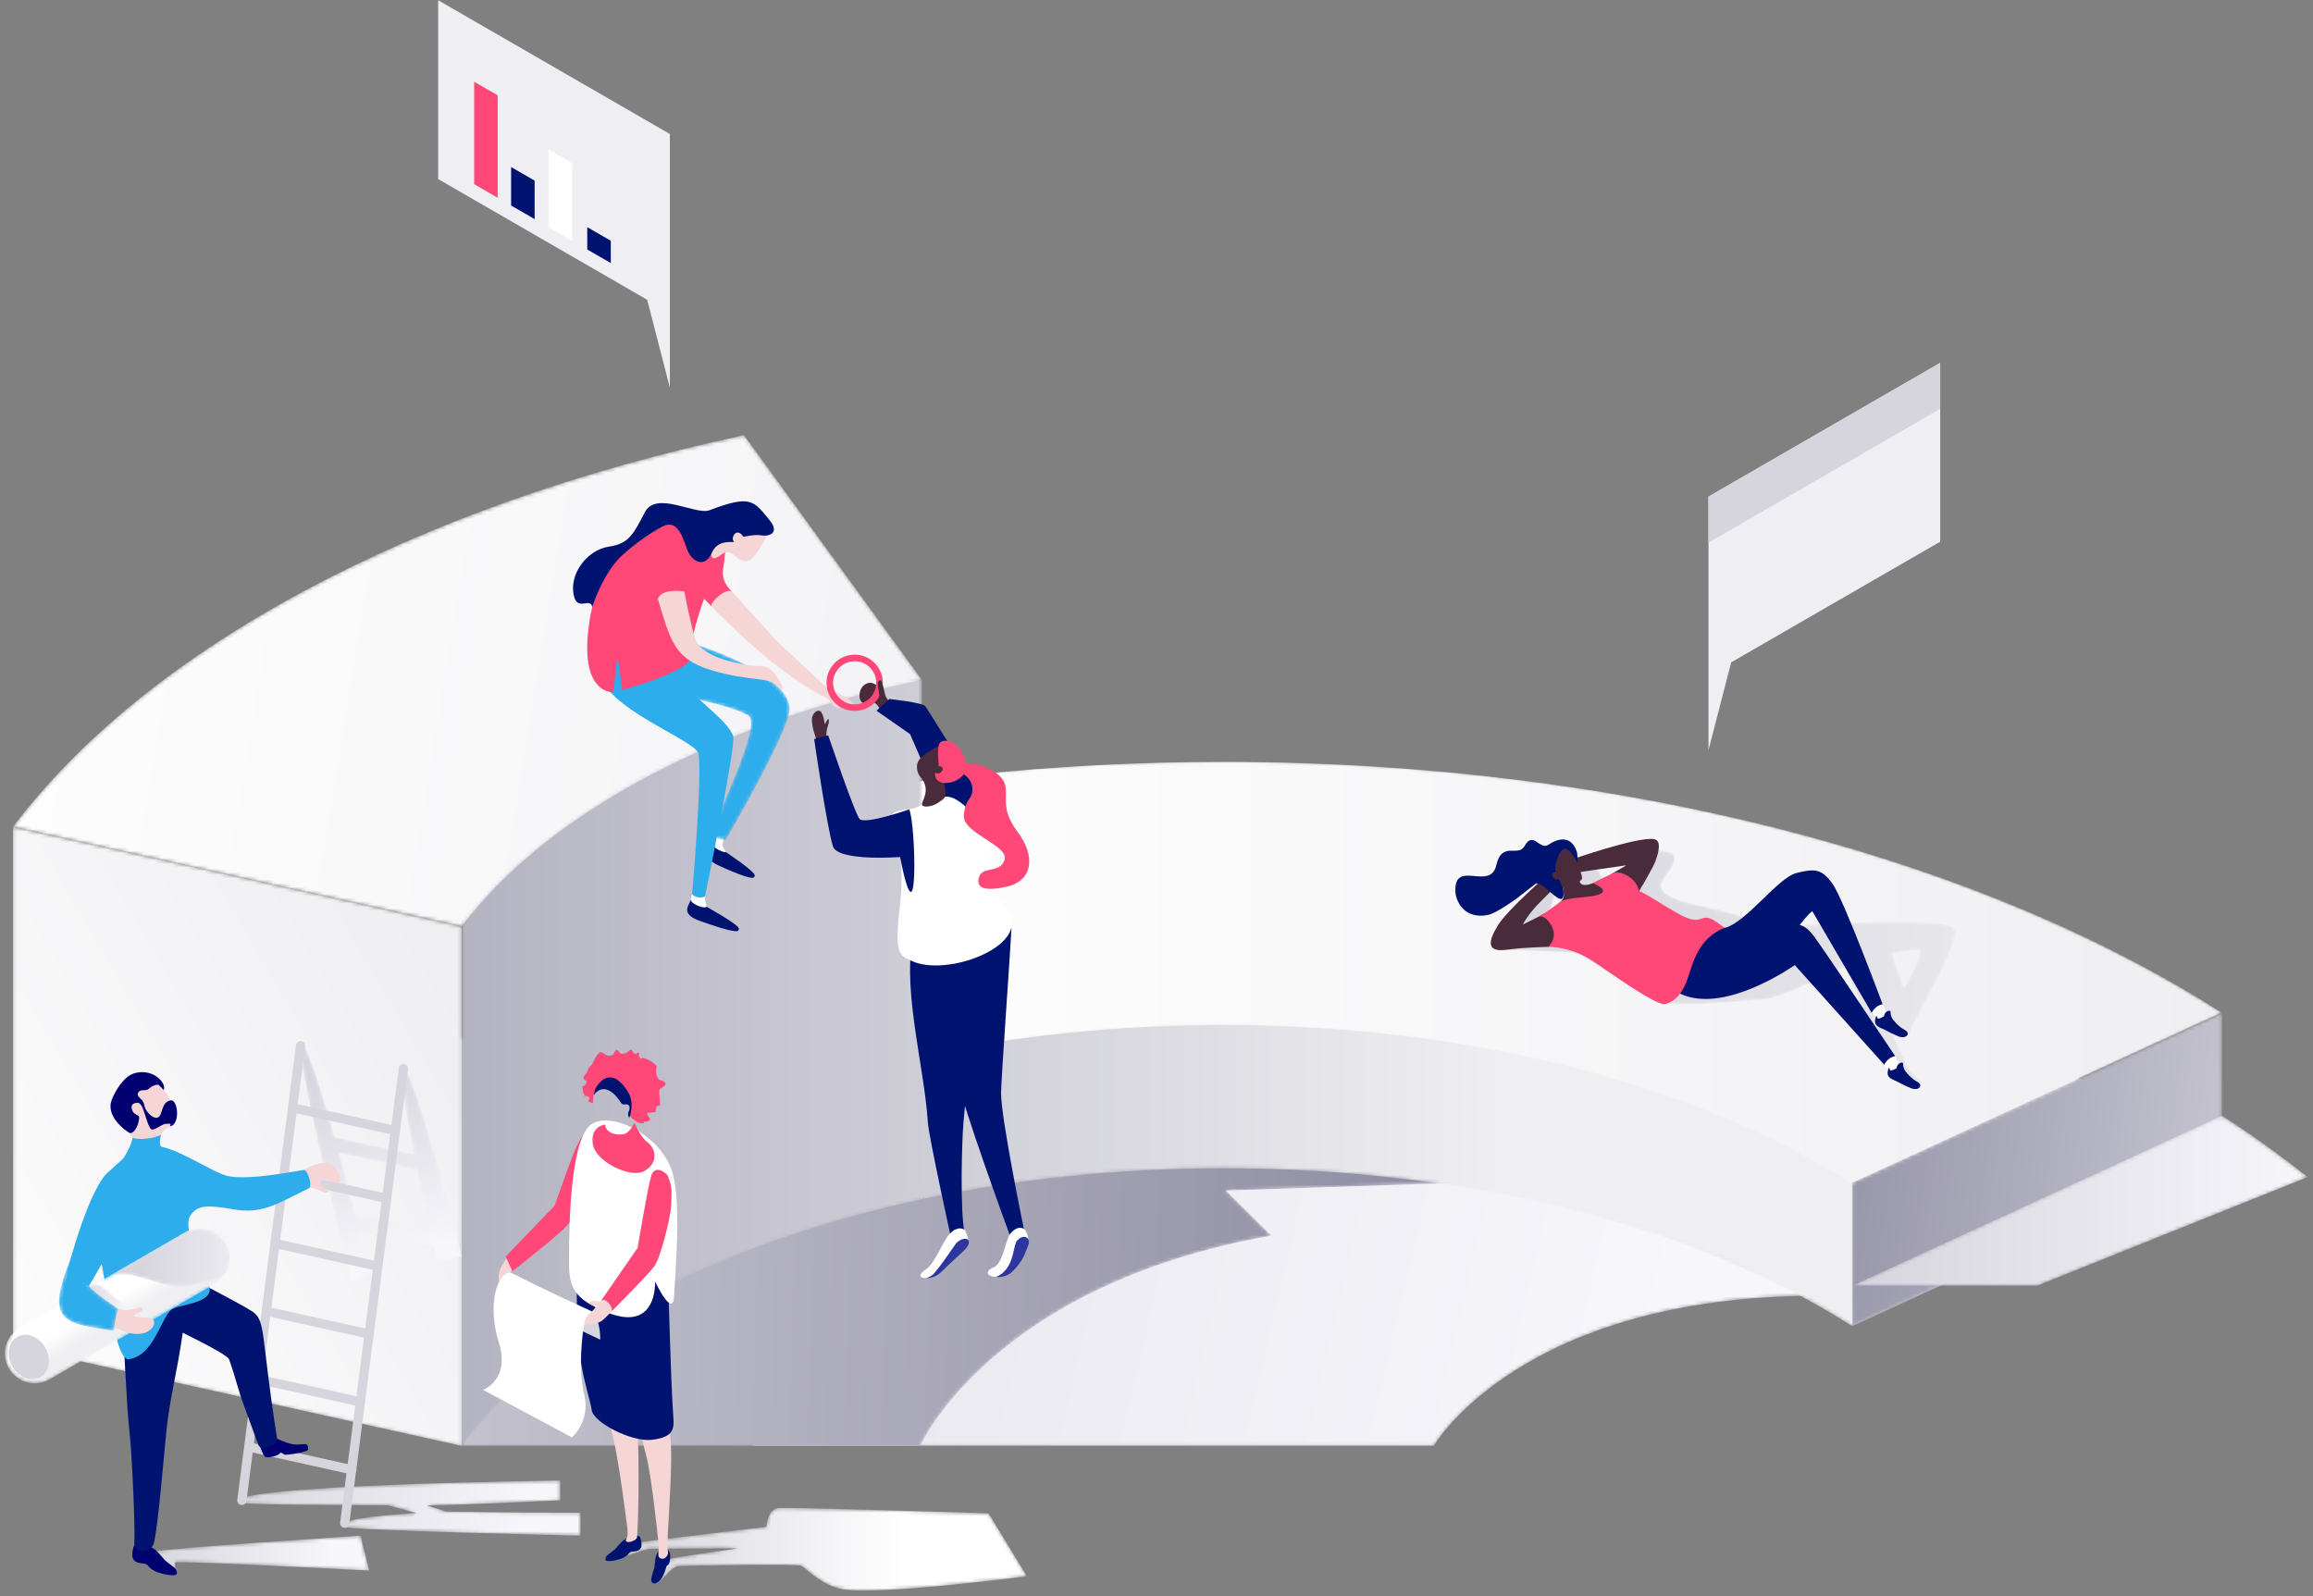 <?xml version="1.0" encoding="UTF-8"?> <svg xmlns="http://www.w3.org/2000/svg" xmlns:xlink="http://www.w3.org/1999/xlink" width="642px" height="443px" viewBox="0 0 642 443" version="1.1"><rect x="0" y="0" width="642" height="443" fill="#808080" stroke="none"/><title>Group-429</title><defs><path d="M47.48,0.281 C44.438,0.558 44.203,5.473 44.203,5.473 L44.203,5.473 L8.89,9.726 L0.15,14.971 C4.063,14.262 10.323,11.724 11.64,11.627 L11.64,11.627 C12.956,11.529 36.441,11.447 36.441,11.447 L36.441,11.447 C36.441,11.447 18.963,13.882 17.481,14.359 L17.481,14.359 C16,14.835 12.21,20.92 13.441,21.154 L13.441,21.154 C14.673,21.389 17.794,16.594 19.666,16.416 L19.666,16.416 C21.539,16.239 52.835,15.746 53.922,16.305 L53.922,16.305 C55.009,16.863 59.587,21.814 65.319,22.816 L65.319,22.816 C75.45,24.586 116.527,19.213 116.527,19.213 L116.527,19.213 L105.877,1.728 C105.877,1.728 58.422,0.251 48.974,0.251 L48.974,0.251 C48.217,0.251 47.705,0.261 47.48,0.281" id="path-1"></path><linearGradient x1="2.782%" y1="50%" x2="70.746%" y2="50%" id="linearGradient-3"><stop stop-color="#D6D4DD" offset="0%"></stop><stop stop-color="#FFFFFF" offset="100%"></stop></linearGradient><path d="M5.286,4.588 C1.813,5.44 0.291,5.85 0.291,5.85 L0.291,5.85 C-0.78,6.513 9.702,11.05 11.083,11.112 L11.083,11.112 C12.462,11.174 10.346,8.189 11.083,7.663 L11.083,7.663 C11.819,7.136 64.86,9.944 64.86,9.944 L64.86,9.944 L62.424,0.232 C62.424,0.232 8.759,3.735 5.286,4.588" id="path-4"></path><linearGradient x1="2.02%" y1="50%" x2="84.208%" y2="50%" id="linearGradient-6"><stop stop-color="#D6D4DD" offset="0%"></stop><stop stop-color="#F6F6FB" offset="100%"></stop></linearGradient><path d="M73.766,10.94 L0.399,83.955 L190.112,83.955 C190.112,83.955 214.143,42.283 296.927,42.283 L296.927,42.283 L196.666,0.611 L73.766,10.94 Z" id="path-7"></path><linearGradient x1="-110.14%" y1="40.573%" x2="87.104%" y2="53.555%" id="linearGradient-9"><stop stop-color="#D6D4DD" offset="0%"></stop><stop stop-color="#F6F6FB" offset="100%"></stop></linearGradient><path d="M179.706,10.784 C169.37,9.072 147.683,9.411 103.719,15.57 L103.719,15.57 C-2.394,30.438 0.708,95.994 0.708,95.994 L0.708,95.994 L127.96,95.994 C127.96,95.994 147.631,51.461 225.431,37.621 L225.431,37.621 L212.796,25.118 L277.07,22.978 L191.315,0.001 L179.706,10.784 Z" id="path-10"></path><linearGradient x1="-82.114%" y1="48.728%" x2="111.985%" y2="50.846%" id="linearGradient-12"><stop stop-color="#EFEFF2" offset="0%"></stop><stop stop-color="#87859C" offset="100%"></stop></linearGradient><path d="M0.339,14.302 L49.713,82.228 C75.678,76.666 103.972,73.611 133.581,73.611 L133.581,73.611 C203.458,73.611 265.999,90.634 307.917,117.449 L307.917,117.449 L410.565,70.25 C343.97,27.65 244.595,0.612 133.581,0.612 L133.581,0.612 C86.542,0.612 41.591,5.467 0.339,14.302" id="path-13"></path><linearGradient x1="-72.911%" y1="50%" x2="51.484%" y2="50%" id="linearGradient-15"><stop stop-color="#87859C" offset="0%"></stop><stop stop-color="#EFEFF2" offset="100%"></stop></linearGradient><path d="M0.339,13.859 L49.713,81.784 C75.678,76.224 103.972,73.167 133.581,73.167 L133.581,73.167 C203.458,73.167 265.999,90.191 307.917,117.005 L307.917,117.005 L410.565,69.807 C343.97,27.206 244.595,0.169 133.581,0.169 L133.581,0.169 C86.542,0.169 41.591,5.024 0.339,13.859" id="path-16"></path><linearGradient x1="-6.44502132e-05%" y1="50%" x2="100%" y2="50%" id="linearGradient-18"><stop stop-color="#FFFFFF" offset="0%"></stop><stop stop-color="#EFEFF2" offset="100%"></stop></linearGradient><path d="M0.55,13.918 L49.924,81.843 C75.89,76.282 104.184,73.226 133.793,73.226 L133.793,73.226 C203.671,73.226 266.21,90.25 308.129,117.064 L308.129,117.064 L410.777,69.866 C344.181,27.265 244.807,0.228 133.793,0.228 L133.793,0.228 C86.752,0.228 41.802,5.083 0.55,13.918" id="path-19"></path><linearGradient x1="3.93039141e-05%" y1="50%" x2="100%" y2="50%" id="linearGradient-21"><stop stop-color="#FFFFFF" offset="0%"></stop><stop stop-color="#EFEFF2" offset="100%"></stop></linearGradient><polygon id="path-22" points="0.051 47.721 0.051 87.511 102.699 40.312 102.699 0.523"></polygon><linearGradient x1="-40.255%" y1="39.157%" x2="197.797%" y2="67.756%" id="linearGradient-24"><stop stop-color="#87859C" offset="0%"></stop><stop stop-color="#EFEFF2" offset="100%"></stop></linearGradient><path d="M124.735,83.476 L124.735,114.498 C69.708,135.946 26.177,165.531 0.163,200.02 L124.735,227.656 C148.274,196.449 194.566,171.605 252.433,159.211 L252.433,15.031 L160.561,0.198 L124.735,83.476 Z" id="path-25"></path><linearGradient x1="-38.135%" y1="50%" x2="164.149%" y2="50%" id="linearGradient-27"><stop stop-color="#87859C" offset="0%"></stop><stop stop-color="#EFEFF2" offset="100%"></stop></linearGradient><path d="M0.163,108.873 L124.735,136.509 C148.274,105.303 194.566,80.459 252.433,68.064 L252.433,68.064 L203.059,0.139 C111.126,19.83 37.559,59.295 0.163,108.873" id="path-28"></path><linearGradient x1="-18.34%" y1="42.586%" x2="143.841%" y2="57.03%" id="linearGradient-30"><stop stop-color="#FFFFFF" offset="0%"></stop><stop stop-color="#EFEFF2" offset="100%"></stop></linearGradient><polygon id="path-31" points="0.163 144.422 124.735 172.057 124.735 27.878 0.163 0.242"></polygon><linearGradient x1="-19.793%" y1="106.323%" x2="91.618%" y2="16.414%" id="linearGradient-33"><stop stop-color="#FFFFFF" offset="0%"></stop><stop stop-color="#EFEFF2" offset="100%"></stop></linearGradient><path d="M0.151,6.383 C0.614,7.02 23.231,7.191 41.825,7.224 L41.825,7.224 L49.723,9.343 C37.55,10.076 28.06,11.256 29.436,13.152 L29.436,13.152 C30.224,14.236 95.266,15.628 95.266,15.628 L95.266,15.628 L95.266,9.27 C95.266,9.27 73.885,9.24 57.943,8.926 L57.943,8.926 L52.678,7.23 C60.486,7.224 89.619,5.831 89.619,5.831 L89.619,5.831 L89.619,0.331 C89.619,0.331 -3.418,1.469 0.151,6.383" id="path-34"></path><linearGradient x1="-5.062%" y1="50.315%" x2="86.191%" y2="50.031%" id="linearGradient-36"><stop stop-color="#D6D4DD" offset="0%"></stop><stop stop-color="#F6F6FB" offset="100%"></stop></linearGradient><path d="M0.808,0.057 C-1.674,0.826 12.469,57.084 14.466,66.603 L14.466,66.603 L19.526,63.33 L16.769,52.417 L37.329,56.136 C37.741,58.052 38.081,59.628 38.313,60.735 L38.313,60.735 L45.275,58.87 C45.275,58.87 31.623,5.78 28.993,6.595 L28.993,6.595 C27.751,6.98 29.583,18.143 31.976,30.397 L31.976,30.397 L9.87,25.66 C6.204,12.768 2.239,0.048 0.871,0.048 L0.871,0.048 C0.849,0.048 0.829,0.05 0.808,0.057 L0.808,0.057 Z M15.807,47.417 C14.699,43.208 12.979,36.765 11.085,29.974 L11.085,29.974 L32.831,34.717 C33.979,40.423 35.182,46.117 36.195,50.855 L36.195,50.855 L15.807,47.417 Z" id="path-37"></path><linearGradient x1="39.251%" y1="7.233%" x2="56.821%" y2="89.53%" id="linearGradient-39"><stop stop-color="#D6D4DD" offset="0%"></stop><stop stop-color="#F6F6FB" offset="100%"></stop></linearGradient><path d="M50.483,1.565 L4.626,28.042 C0.663,30.33 -0.695,35.397 1.593,39.36 L1.593,39.36 C3.882,43.323 8.949,44.681 12.912,42.393 L12.912,42.393 L58.769,15.917 C62.732,13.628 64.09,8.561 61.802,4.598 L61.802,4.598 C60.268,1.94 57.482,0.454 54.618,0.454 L54.618,0.454 C53.213,0.454 51.789,0.812 50.483,1.565" id="path-40"></path><linearGradient x1="46.621%" y1="46.039%" x2="54.119%" y2="54.828%" id="linearGradient-42"><stop stop-color="#FFFFFF" offset="0%"></stop><stop stop-color="#EFEFF2" offset="100%"></stop></linearGradient><path d="M0.16,3.432 L12.69,11.043 C12.69,11.043 17.544,8.24 15.574,8.1 L15.574,8.1 C13.605,7.96 8.333,0.813 5.117,0.509 L5.117,0.509 C5.086,0.506 5.053,0.505 5.021,0.505 L5.021,0.505 C3.534,0.506 0.16,3.432 0.16,3.432" id="path-43"></path><linearGradient x1="-7.79%" y1="47.903%" x2="89.458%" y2="51.161%" id="linearGradient-45"><stop stop-color="#D6D4DD" offset="0%"></stop><stop stop-color="#F6F6FB" offset="100%"></stop></linearGradient><path d="M7.992,19.148 C13.497,20.163 15.382,20.364 15.382,20.364 L15.382,20.364 C15.58,17.034 16.55,14.248 16.55,14.248 L16.55,14.248 C16.55,14.248 10.476,10.216 8.72,8.268 L8.72,8.268 C7.159,6.536 3.355,0.307 3.355,0.307 L3.355,0.307 C-1.866,13.245 -1.019,17.489 7.992,19.148" id="path-46"></path><linearGradient x1="-59.78%" y1="-572.131%" x2="-123.446%" y2="-942.457%" id="linearGradient-48"><stop stop-color="#2DADEB" offset="0%"></stop><stop stop-color="#BA1AFF" offset="100%"></stop></linearGradient><path d="M21.464,1.565 L0.04,13.935 C6.707,11.513 12.325,16.136 18.995,16.545 L18.995,16.545 C25.64,16.953 32.506,13.267 32.559,13.24 L32.559,13.24 C34.192,10.712 34.391,7.383 32.783,4.598 L32.783,4.598 C31.249,1.941 28.463,0.454 25.599,0.454 L25.599,0.454 C24.194,0.454 22.77,0.812 21.464,1.565" id="path-49"></path><linearGradient x1="26.378%" y1="50.002%" x2="139.772%" y2="50.002%" id="linearGradient-51"><stop stop-color="#D6D4DD" offset="0%"></stop><stop stop-color="#F6F6FB" offset="100%"></stop></linearGradient><path d="M40.774,5.065 L13.553,20.233 L17.078,9.601 L23.42,11.296 L29.242,9.092 L27.911,6.05 L17.601,6.05 L6.134,16.722 L0.049,28.473 C14.361,28.573 22.177,29.291 22.177,29.291 L22.177,29.291 L45.917,43.488 L55.929,43.488 C55.929,43.488 71.045,42.443 75.181,41.949 L75.181,41.949 C79.316,41.453 96.284,33.022 96.284,33.022 L96.284,33.022 L108.886,63.358 C108.886,63.358 115.288,67.656 116.833,66.779 L116.833,66.779 C118.377,65.902 117.253,64.215 115.204,62.529 L115.204,62.529 C113.157,60.842 108.593,48.966 108.593,48.966 L108.593,48.966 L113.605,52.167 C113.605,52.167 115.149,51.411 114.736,50.595 L114.736,50.595 C114.323,49.777 127.925,27.534 126.871,22.905 L126.871,22.905 C125.817,18.276 78.061,22.022 78.061,22.022 L78.061,22.022 C78.061,22.022 63.244,17.519 55.755,16.009 L55.755,16.009 C48.265,14.498 43.699,12.113 45.807,9.092 L45.807,9.092 C47.913,6.071 49.903,3.615 48.966,2.093 L48.966,2.093 C48.03,0.572 41.711,0.572 41.711,0.572 L41.711,0.572 L40.774,5.065 Z M109.359,29.478 C109.359,29.478 117.287,27.764 117.287,28.744 L117.287,28.744 C117.287,31.361 112.748,38.957 112.748,38.957 L112.748,38.957 L109.359,29.478 Z" id="path-52"></path><linearGradient x1="-11.783%" y1="49.915%" x2="155.716%" y2="50.107%" id="linearGradient-54"><stop stop-color="#D6D4DD" offset="0%"></stop><stop stop-color="#EFEFF2" offset="100%"></stop></linearGradient><path d="M6.07,1.977 C5.781,2.967 4.707,3.695 3.728,4.169 L3.728,4.169 C3.049,4.3 2.455,4.523 1.957,4.84 L1.957,4.84 C1.945,4.844 1.937,4.846 1.937,4.846 L1.937,4.846 L1.944,4.848 C0.619,5.702 -0.015,7.23 0.29,9.506 L0.29,9.506 C0.952,14.435 10.699,19.142 14.441,17.153 L14.441,17.153 C18.182,15.166 17.774,11.854 16.551,10.177 L16.551,10.177 C16.337,9.884 15.957,9.507 15.466,9.088 L15.466,9.088 L15.465,9.086 C15.379,9.015 15.291,8.941 15.2,8.866 L15.2,8.866 C14.424,8.17 12.132,5.754 10.925,0.604 L10.925,0.604 C10.925,0.604 10.34,0.527 9.576,0.527 L9.576,0.527 C8.267,0.527 6.427,0.753 6.07,1.977" id="path-55"></path><path d="M0.475,5.532 C-0.428,13.161 2.073,15.004 4.416,15.874 L4.416,15.874 C6.761,16.744 12.085,13.651 11.018,5.532 L11.018,5.532 C10.52,1.748 8.353,0.153 6.108,0.152 L6.108,0.152 C3.538,0.152 0.865,2.244 0.475,5.532" id="path-57"></path><path d="M0.009,16.759 C0.009,16.759 19.778,18.633 28.077,23.208 L28.077,23.208 C32.341,25.559 18.011,53.553 17.976,56.315 L17.976,56.315 C18.72,57.49 21.863,57.78 21.863,57.78 L21.863,57.78 C21.863,57.78 39.616,27.413 39.613,21.432 L39.613,21.432 C39.607,12.429 17.663,3.838 2.28,0.267 L2.28,0.267 L0.009,16.759 Z" id="path-59"></path><path d="M0.051,47.209 L51.375,47.209 L126.536,17.046 C118.581,10.774 110.634,5.007 102.699,0.01 L102.699,0.01 L0.051,47.209 Z" id="path-61"></path><linearGradient x1="0%" y1="50%" x2="100%" y2="50%" id="linearGradient-63"><stop stop-color="#D6D4DD" offset="0%"></stop><stop stop-color="#F6F6FB" offset="100%"></stop></linearGradient></defs><g id="Page-1" stroke="none" stroke-width="1" fill="none" fill-rule="evenodd"><g id="22---Mass-FinTech---Fintech-Forum" transform="translate(-108, -218)"><g id="Group-429" transform="translate(108, 218)"><g id="Fill-1-Clipped" transform="translate(168.516, 418.294)"><mask id="mask-2" fill="white"><use xlink:href="#path-1"></use></mask><g id="path-1"></g><path d="M47.48,0.281 C44.438,0.558 44.203,5.473 44.203,5.473 L44.203,5.473 L8.89,9.726 L0.15,14.971 C4.063,14.262 10.323,11.724 11.64,11.627 L11.64,11.627 C12.956,11.529 36.441,11.447 36.441,11.447 L36.441,11.447 C36.441,11.447 18.963,13.882 17.481,14.359 L17.481,14.359 C16,14.835 12.21,20.92 13.441,21.154 L13.441,21.154 C14.673,21.389 17.794,16.594 19.666,16.416 L19.666,16.416 C21.539,16.239 52.835,15.746 53.922,16.305 L53.922,16.305 C55.009,16.863 59.587,21.814 65.319,22.816 L65.319,22.816 C75.45,24.586 116.527,19.213 116.527,19.213 L116.527,19.213 L105.877,1.728 C105.877,1.728 58.422,0.251 48.974,0.251 L48.974,0.251 C48.217,0.251 47.705,0.261 47.48,0.281" id="Fill-1" fill="url(#linearGradient-3)" fill-rule="nonzero" mask="url(#mask-2)"></path></g><g id="Fill-13-Clipped" transform="translate(37.646, 425.992)"><mask id="mask-5" fill="white"><use xlink:href="#path-4"></use></mask><g id="path-4"></g><path d="M5.286,4.588 C1.813,5.44 0.291,5.85 0.291,5.85 L0.291,5.85 C-0.78,6.513 9.702,11.05 11.083,11.112 L11.083,11.112 C12.462,11.174 10.346,8.189 11.083,7.663 L11.083,7.663 C11.819,7.136 64.86,9.944 64.86,9.944 L64.86,9.944 L62.424,0.232 C62.424,0.232 8.759,3.735 5.286,4.588" id="Fill-13" fill="url(#linearGradient-6)" fill-rule="nonzero" mask="url(#mask-5)"></path></g><g id="Fill-19-Clipped" transform="translate(207.863, 317.362)"><mask id="mask-8" fill="white"><use xlink:href="#path-7"></use></mask><g id="path-7"></g><path d="M73.766,10.94 L0.399,83.955 L190.112,83.955 C190.112,83.955 214.143,42.283 296.927,42.283 L296.927,42.283 L196.666,0.611 L73.766,10.94 Z" id="Fill-19" fill="url(#linearGradient-9)" fill-rule="nonzero" mask="url(#mask-8)"></path></g><g id="Fill-22-Clipped" transform="translate(127.459, 305.323)"><mask id="mask-11" fill="white"><use xlink:href="#path-10"></use></mask><g id="path-10"></g><path d="M179.706,10.784 C169.37,9.072 147.683,9.411 103.719,15.57 L103.719,15.57 C-2.394,30.438 0.708,95.994 0.708,95.994 L0.708,95.994 L127.96,95.994 C127.96,95.994 147.631,51.461 225.431,37.621 L225.431,37.621 L212.796,25.118 L277.07,22.978 L191.315,0.001 L179.706,10.784 Z" id="Fill-22" fill="url(#linearGradient-12)" fill-rule="nonzero" mask="url(#mask-11)"></path></g><polygon id="Fill-34" fill="#DDE0EA" fill-rule="nonzero" points="255.865 332.872 255.865 293.082 206.491 225.157 206.491 264.947"></polygon><g id="Fill-36-Clipped" transform="translate(206.152, 250.644)"><mask id="mask-14" fill="white"><use xlink:href="#path-13"></use></mask><g id="path-13"></g><path d="M0.339,14.302 L49.713,82.228 C75.678,76.666 103.972,73.611 133.581,73.611 L133.581,73.611 C203.458,73.611 265.999,90.634 307.917,117.449 L307.917,117.449 L410.565,70.25 C343.97,27.65 244.595,0.612 133.581,0.612 L133.581,0.612 C86.542,0.612 41.591,5.467 0.339,14.302" id="Fill-36" fill="url(#linearGradient-15)" fill-rule="nonzero" mask="url(#mask-14)"></path></g><g id="Fill-39-Clipped" transform="translate(206.152, 211.297)"><mask id="mask-17" fill="white"><use xlink:href="#path-16"></use></mask><g id="path-16"></g><path d="M0.339,13.859 L49.713,81.784 C75.678,76.224 103.972,73.167 133.581,73.167 L133.581,73.167 C203.458,73.167 265.999,90.191 307.917,117.005 L307.917,117.005 L410.565,69.807 C343.97,27.206 244.595,0.169 133.581,0.169 L133.581,0.169 C86.542,0.169 41.591,5.024 0.339,13.859" id="Fill-39" fill="url(#linearGradient-18)" fill-rule="nonzero" mask="url(#mask-17)"></path></g><g id="Fill-42-Clipped" transform="translate(205.297, 211.297)"><mask id="mask-20" fill="white"><use xlink:href="#path-19"></use></mask><g id="path-19"></g><path d="M0.55,13.918 L49.924,81.843 C75.89,76.282 104.184,73.226 133.793,73.226 L133.793,73.226 C203.671,73.226 266.21,90.25 308.129,117.064 L308.129,117.064 L410.777,69.866 C344.181,27.265 244.807,0.228 133.793,0.228 L133.793,0.228 C86.752,0.228 41.802,5.083 0.55,13.918" id="Fill-42" fill="url(#linearGradient-21)" fill-rule="nonzero" mask="url(#mask-20)"></path></g><g id="Fill-51-Clipped" transform="translate(514.019, 280.581)"><mask id="mask-23" fill="white"><use xlink:href="#path-22"></use></mask><g id="path-22"></g><polygon id="Fill-51" fill="url(#linearGradient-24)" fill-rule="nonzero" mask="url(#mask-23)" points="0.051 47.721 0.051 87.511 102.699 40.312 102.699 0.523"></polygon></g><g id="Fill-54-Clipped" transform="translate(3.432, 173.661)"><mask id="mask-26" fill="white"><use xlink:href="#path-25"></use></mask><g id="path-25"></g><path d="M124.735,83.476 L124.735,114.498 C69.708,135.946 26.177,165.531 0.163,200.02 L124.735,227.656 C148.274,196.449 194.566,171.605 252.433,159.211 L252.433,15.031 L160.561,0.198 L124.735,83.476 Z" id="Fill-54" fill="url(#linearGradient-27)" fill-rule="nonzero" mask="url(#mask-26)"></path></g><g id="Fill-57-Clipped" transform="translate(3.432, 120.629)"><mask id="mask-29" fill="white"><use xlink:href="#path-28"></use></mask><g id="path-28"></g><path d="M124.735,136.509 C148.274,105.303 194.566,80.459 252.433,68.064 L203.059,0.139 C111.126,19.83 37.559,59.295 0.163,108.873 L124.735,136.509 Z" id="Fill-57" fill="url(#linearGradient-30)" fill-rule="nonzero" mask="url(#mask-29)"></path></g><g id="Fill-60-Clipped" transform="translate(3.432, 229.26)"><mask id="mask-32" fill="white"><use xlink:href="#path-31"></use></mask><g id="path-31"></g><polygon id="Fill-60" fill="url(#linearGradient-33)" fill-rule="nonzero" mask="url(#mask-32)" points="0.163 144.422 124.735 172.057 124.735 27.878 0.163 0.242"></polygon></g><g id="Fill-75-Clipped" transform="translate(65.873, 410.596)"><mask id="mask-35" fill="white"><use xlink:href="#path-34"></use></mask><g id="path-34"></g><path d="M0.151,6.383 C0.614,7.02 23.231,7.191 41.825,7.224 L41.825,7.224 L49.723,9.343 C37.55,10.076 28.06,11.256 29.436,13.152 L29.436,13.152 C30.224,14.236 95.266,15.628 95.266,15.628 L95.266,15.628 L95.266,9.27 C95.266,9.27 73.885,9.24 57.943,8.926 L57.943,8.926 L52.678,7.23 C60.486,7.224 89.619,5.831 89.619,5.831 L89.619,5.831 L89.619,0.331 C89.619,0.331 -3.418,1.469 0.151,6.383" id="Fill-75" fill="url(#linearGradient-36)" fill-rule="nonzero" mask="url(#mask-35)"></path></g><g id="Fill-78-Clipped" transform="translate(82.98, 289.99)"><mask id="mask-38" fill="white"><use xlink:href="#path-37"></use></mask><g id="path-37"></g><path d="M0.808,0.057 C-1.674,0.826 12.469,57.084 14.466,66.603 L14.466,66.603 L19.526,63.33 L16.769,52.417 L37.329,56.136 C37.741,58.052 38.081,59.628 38.313,60.735 L38.313,60.735 L45.275,58.87 C45.275,58.87 31.623,5.78 28.993,6.595 L28.993,6.595 C27.751,6.98 29.583,18.143 31.976,30.397 L31.976,30.397 L9.87,25.66 C6.204,12.768 2.239,0.048 0.871,0.048 L0.871,0.048 C0.849,0.048 0.829,0.05 0.808,0.057 L0.808,0.057 Z M15.807,47.417 C14.699,43.208 12.979,36.765 11.085,29.974 L11.085,29.974 L32.831,34.717 C33.979,40.423 35.182,46.117 36.195,50.855 L36.195,50.855 L15.807,47.417 Z" id="Fill-78" fill="url(#linearGradient-39)" fill-rule="nonzero" mask="url(#mask-38)"></path></g><g id="Group-111" transform="translate(17.973, 288.279)" fill-rule="nonzero"><path d="M49.165,129.431 C49.111,129.431 49.055,129.427 48.999,129.42 C48.296,129.33 47.8,128.686 47.891,127.984 L64.186,1.809 C64.277,1.107 64.922,0.612 65.623,0.701 C66.326,0.792 66.822,1.435 66.731,2.138 L50.436,128.312 C50.353,128.958 49.801,129.431 49.165,129.431" id="Fill-81" fill="#D6D5DE"></path><path d="M77.707,135.763 C77.652,135.763 77.597,135.76 77.541,135.752 C76.838,135.661 76.342,135.018 76.433,134.316 L92.728,8.142 C92.819,7.439 93.463,6.943 94.164,7.033 C94.867,7.124 95.363,7.768 95.273,8.47 L78.978,134.643 C78.894,135.291 78.343,135.763 77.707,135.763" id="Fill-83" fill="#D6D5DE"></path><path d="M91.844,26.811 C91.752,26.811 91.658,26.8 91.565,26.78 L63.023,20.448 C62.331,20.295 61.894,19.609 62.048,18.917 C62.202,18.225 62.888,17.788 63.579,17.943 L92.12,24.275 C92.812,24.428 93.249,25.114 93.095,25.806 C92.963,26.404 92.433,26.811 91.844,26.811" id="Fill-85" fill="#D6D5DE"></path><path d="M89.408,45.637 C89.315,45.637 89.222,45.626 89.129,45.606 L60.586,39.274 C59.894,39.12 59.458,38.435 59.612,37.743 C59.765,37.051 60.451,36.616 61.142,36.769 L89.684,43.1 C90.376,43.254 90.813,43.94 90.659,44.631 C90.527,45.229 89.996,45.637 89.408,45.637" id="Fill-87" fill="#D6D5DE"></path><path d="M86.971,64.463 C86.879,64.463 86.786,64.453 86.692,64.432 L58.151,58.1 C57.459,57.947 57.022,57.262 57.176,56.57 C57.329,55.877 58.015,55.441 58.706,55.594 L87.247,61.927 C87.939,62.08 88.377,62.766 88.223,63.457 C88.09,64.056 87.559,64.463 86.971,64.463" id="Fill-89" fill="#D6D5DE"></path><path d="M84.535,83.29 C84.443,83.29 84.349,83.279 84.256,83.259 L55.714,76.927 C55.022,76.773 54.585,76.087 54.739,75.395 C54.892,74.703 55.578,74.265 56.27,74.421 L84.811,80.753 C85.503,80.907 85.94,81.593 85.786,82.284 C85.654,82.882 85.123,83.29 84.535,83.29" id="Fill-91" fill="#D6D5DE"></path><path d="M82.099,102.115 C82.006,102.115 81.913,102.105 81.82,102.084 L53.277,95.753 C52.585,95.599 52.149,94.914 52.303,94.222 C52.456,93.53 53.141,93.093 53.833,93.247 L82.375,99.579 C83.067,99.733 83.504,100.418 83.35,101.109 C83.218,101.708 82.687,102.115 82.099,102.115" id="Fill-93" fill="#D6D5DE"></path><path d="M79.662,120.941 C79.57,120.941 79.477,120.931 79.383,120.91 L50.842,114.579 C50.15,114.425 49.713,113.74 49.867,113.048 C50.021,112.356 50.707,111.921 51.397,112.074 L79.939,118.405 C80.631,118.559 81.068,119.244 80.914,119.935 C80.781,120.534 80.251,120.941 79.662,120.941" id="Fill-95" fill="#D6D5DE"></path><path d="M27.799,144.784 C30.323,146.901 30.844,146.687 31.169,148.152 C31.495,149.616 27.459,148.741 25.552,148.031 C25.552,148.031 23.993,147.44 23.199,146.402 C22.405,145.364 21.611,145.883 20.115,145.364 C18.619,144.844 18.436,143.4 19.087,141.12 C19.739,138.841 24.088,141.079 25.028,141.811 C25.967,142.544 27.799,144.784 27.799,144.784" id="Fill-97" fill="#000070"></path><path d="M26.725,26.731 C27.977,24.031 29.241,25.809 29.913,22.49 C30.585,19.17 29.254,14.803 24.459,11.639 C19.665,8.475 16.609,12.268 16.082,17.853 C15.555,23.438 18.809,27.548 18.809,27.548 L23.313,29.09 L26.725,26.731 Z" id="Fill-99" fill="#F5D5D5"></path><path d="M53.895,112.159 C54.616,114.609 55.012,115.347 55.512,115.979 C56.012,116.611 59.332,115.741 59.622,115.162 C59.912,114.582 60.623,115.214 60.939,115.452 C61.255,115.689 67.544,114.792 67.552,114.041 C67.583,111.115 65.842,113.639 61.689,112.159 C54.475,109.585 56.908,108.443 56.908,108.443 L53.895,112.159 Z" id="Fill-101" fill="#000070"></path><path d="M58.904,110.805 C54.237,81.125 55.977,78.144 51.757,75.53 C47.538,72.914 32.357,65.133 32.357,65.133 L27.884,79.29 C27.884,79.29 44.998,87.327 45.594,88.986 C47.487,94.256 47.672,96.033 49.514,101.209 C51.801,107.637 53.106,110.958 53.761,112.802 C54.415,114.647 59.273,113.152 58.904,110.805" id="Fill-103" fill="#001370"></path><path d="M67.938,41.349 C70.195,41.517 71.208,42.613 72.255,42.707 C73.303,42.802 73.291,42.23 73.291,42.23 C73.291,42.23 71.064,41.3 70.985,40.115 C70.906,38.929 71.721,39.005 72.206,39.107 C72.982,39.27 76.29,40.095 76.29,40.095 C76.29,40.095 76.83,37.804 75.093,35.864 C73.356,33.924 70.457,34.035 66.259,36.459 C62.059,38.883 67.938,41.349 67.938,41.349" id="Fill-105" fill="#F5D5D5"></path><path d="M32.837,81.017 C31.052,93.645 29.12,99.669 28.171,109.31 C27.223,118.954 25.986,134.078 24.833,139.654 C24.065,143.374 18.979,142.986 19.301,139.654 C19.606,136.491 18.648,114.545 17.928,108.743 C17.209,102.941 16.081,77.972 16.081,77.972 L32.356,65.133 L32.837,81.017 Z" id="Fill-107" fill="#001370"></path><path d="M0.767,64.243 C0.767,64.243 6.728,40.931 12.506,36.639 C12.506,36.638 16.279,33.23 16.28,33.23 C18.611,29.546 18.808,27.548 18.808,27.548 C22.718,28.546 26.725,26.731 26.725,26.731 C26.725,26.731 25.962,29.024 26.784,29.994 C26.784,29.994 26.783,29.995 26.782,29.995 C32.466,31.113 41.35,37.287 45.257,38.124 C49.751,39.087 57.565,37.976 66.258,36.459 C67.468,36.248 68.848,40.971 67.748,41.517 C58.393,46.176 54.557,48.764 46.625,47.345 C38.694,45.926 36.648,46.501 34.831,49.151 C33.013,51.802 36.228,61.784 39.638,67.738 C42.611,72.929 33.774,73.562 30.302,74.819 C26.831,76.075 25.349,87.828 17.791,88.986 C14.392,89.507 12.046,71.911 10.251,62.579 L6.632,68.771 L0.767,64.243 Z" id="Fill-109" fill="#2DADEB"></path></g><g id="Fill-112-Clipped" transform="translate(0.866, 340.456)"><mask id="mask-41" fill="white"><use xlink:href="#path-40"></use></mask><g id="path-40"></g><path d="M50.483,1.565 L4.626,28.042 C0.663,30.33 -0.695,35.397 1.593,39.36 L1.593,39.36 C3.882,43.323 8.949,44.681 12.912,42.393 L12.912,42.393 L58.769,15.917 C62.732,13.628 64.09,8.561 61.802,4.598 L61.802,4.598 C60.268,1.94 57.482,0.454 54.618,0.454 L54.618,0.454 C53.213,0.454 51.789,0.812 50.483,1.565" id="Fill-112" fill="url(#linearGradient-42)" fill-rule="nonzero" mask="url(#mask-41)"></path></g><g id="Group-119" transform="translate(1.721, 296.833)" fill-rule="nonzero"><path d="M45.547,8.588 C43.697,9.085 43.556,10.577 42.885,12.355 C42.213,14.134 40.579,13.462 39.302,11.921 C38.024,10.38 38.577,9.564 37.748,8.588 C36.918,7.613 36.087,7.298 36.72,6.309 C37.352,5.322 38.706,6.187 39.645,5.322 C40.583,4.455 42,4.005 42.394,4.363 L43.742,5.72 C43.742,5.72 44.425,4.176 42.134,2.278 C39.842,0.381 36.152,0.18 33.729,2.019 C33.729,2.019 31.03,3.978 29.291,8.443 C27.552,12.909 32.93,16.916 34.145,17.557 C35.091,18.056 36.294,16.426 36.72,14.608 C37.146,12.791 36.894,12.998 35.85,12.395 C34.807,11.793 34.32,9.886 35.442,9.462 C36.562,9.036 36.997,9.194 37.629,10.182 C38.261,11.17 39.289,15.754 40.158,16.505 C41.027,17.256 42.937,15.156 44.413,15.088 C44.981,15.062 45.224,15.04 45.356,15.053 C45.581,15.077 45.706,15.324 45.59,15.519 L45.419,15.803 C48.457,15.378 47.673,8.019 45.547,8.588" id="Fill-115" fill="#000070"></path><path d="M10.832,77.156 C12.606,80.23 12.005,83.9 9.488,85.354 C6.97,86.807 3.491,85.493 1.716,82.418 C-0.059,79.345 0.542,75.674 3.06,74.22 C5.577,72.767 9.057,74.081 10.832,77.156" id="Fill-117" fill="#D6D5DE"></path></g><g id="Fill-120-Clipped" transform="translate(21.395, 355.853)"><mask id="mask-44" fill="white"><use xlink:href="#path-43"></use></mask><g id="path-43"></g><path d="M0.16,3.432 L12.69,11.043 C12.69,11.043 17.544,8.24 15.574,8.1 L15.574,8.1 C13.605,7.96 8.333,0.813 5.117,0.509 L5.117,0.509 C5.086,0.506 5.053,0.505 5.021,0.505 L5.021,0.505 C3.534,0.506 0.16,3.432 0.16,3.432" id="Fill-120" fill="url(#linearGradient-45)" fill-rule="nonzero" mask="url(#mask-44)"></path></g><path d="M32.812,363.258 C36.057,364.46 39.113,362.158 39.587,363.098 C40.061,364.039 36.929,364.818 37.163,365.198 C37.395,365.579 39.219,365.62 41.59,365.831 C43.961,366.042 42.765,369.888 38.884,370.204 C35.004,370.52 33.685,368.729 31.262,368.36 C28.838,367.991 32.812,363.258 32.812,363.258" id="Fill-123" fill="#F5D5D5" fill-rule="nonzero"></path><g id="Fill-125-Clipped" transform="translate(16.262, 349.01)"><mask id="mask-47" fill="white"><use xlink:href="#path-46"></use></mask><g id="path-46"></g><path d="M15.382,20.364 C15.58,17.034 16.55,14.248 16.55,14.248 C16.55,14.248 10.476,10.216 8.72,8.268 C7.159,6.536 3.355,0.307 3.355,0.307 C-1.866,13.245 -1.019,17.489 7.992,19.148 C13.497,20.163 15.382,20.364 15.382,20.364 Z" id="Fill-125" fill="url(#linearGradient-48)" fill-rule="nonzero" mask="url(#mask-47)"></path></g><g id="Fill-128-Clipped" transform="translate(29.885, 340.456)"><mask id="mask-50" fill="white"><use xlink:href="#path-49"></use></mask><g id="path-49"></g><path d="M21.464,1.565 L0.04,13.935 C6.707,11.513 12.325,16.136 18.995,16.545 L18.995,16.545 C25.64,16.953 32.506,13.267 32.559,13.24 L32.559,13.24 C34.192,10.712 34.391,7.383 32.783,4.598 L32.783,4.598 C31.249,1.941 28.463,0.454 25.599,0.454 L25.599,0.454 C24.194,0.454 22.77,0.812 21.464,1.565" id="Fill-128" fill="url(#linearGradient-51)" fill-rule="nonzero" mask="url(#mask-50)"></path></g><g id="Fill-242-Clipped" transform="translate(415.716, 235.247)"><mask id="mask-53" fill="white"><use xlink:href="#path-52"></use></mask><g id="path-52"></g><path d="M40.774,5.065 L13.553,20.233 L17.078,9.601 L23.42,11.296 L29.242,9.092 L27.911,6.05 L17.601,6.05 L6.134,16.722 L0.049,28.473 C14.361,28.573 22.177,29.291 22.177,29.291 L22.177,29.291 L45.917,43.488 L55.929,43.488 C55.929,43.488 71.045,42.443 75.181,41.949 L75.181,41.949 C79.316,41.453 96.284,33.022 96.284,33.022 L96.284,33.022 L108.886,63.358 C108.886,63.358 115.288,67.656 116.833,66.779 L116.833,66.779 C118.377,65.902 117.253,64.215 115.204,62.529 L115.204,62.529 C113.157,60.842 108.593,48.966 108.593,48.966 L108.593,48.966 L113.605,52.167 C113.605,52.167 115.149,51.411 114.736,50.595 L114.736,50.595 C114.323,49.777 127.925,27.534 126.871,22.905 L126.871,22.905 C125.817,18.276 78.061,22.022 78.061,22.022 L78.061,22.022 C78.061,22.022 63.244,17.519 55.755,16.009 L55.755,16.009 C48.265,14.498 43.699,12.113 45.807,9.092 L45.807,9.092 C47.913,6.071 49.903,3.615 48.966,2.093 L48.966,2.093 C48.03,0.572 41.711,0.572 41.711,0.572 L41.711,0.572 L40.774,5.065 Z M109.359,29.478 C109.359,29.478 117.287,27.764 117.287,28.744 L117.287,28.744 C117.287,31.361 112.748,38.957 112.748,38.957 L112.748,38.957 L109.359,29.478 Z" id="Fill-242" fill="url(#linearGradient-54)" fill-rule="nonzero" mask="url(#mask-53)"></path></g><g id="Group-263" transform="translate(137.724, 310.519)" fill-rule="nonzero"><path d="M7.068,46.314 C6.627,45.019 4.994,43.838 3.983,43.208 C4.003,42.709 4.153,42.057 4.715,41.538 C5.768,40.562 3.603,38.047 3.603,38.047 L2.72,39.052 C-0.365,42.944 0.117,46.569 3.908,49.069 C7.697,51.57 7.721,48.226 7.068,46.314" id="Fill-245" fill="#F5D5D5"></path><path d="M48.287,121.003 C48.364,122.91 47.994,123.624 47.627,123.868 C47.26,124.111 47.251,124.179 47.192,124.495 C47.131,124.81 46.706,126.049 46.335,126.817 C45.006,129.56 42.594,129.637 43.105,127.382 C43.617,125.128 43.929,125.075 44.038,123.491 C44.146,121.909 44.325,120.326 45.765,119.641 C47.203,118.958 48.24,119.839 48.287,121.003" id="Fill-247" fill="#001370"></path><path d="M25.122,18.597 C25.937,21.156 22.409,25.866 20.227,28.97 C18.374,31.607 4.516,42.297 4.516,42.297 L2.627,38.264 L16.198,24.144 C21.795,8.414 21.836,8.469 23.349,5.73 C25.947,1.024 24.307,16.037 25.122,18.597" id="Fill-249" fill="#FF4778"></path><path d="M33.048,119.423 C31.017,121.127 30.597,120.955 30.335,122.134 C30.072,123.314 33.321,122.609 34.856,122.037 C34.856,122.037 36.111,121.561 36.75,120.725 C37.389,119.891 38.027,120.308 39.231,119.891 C40.436,119.473 40.584,118.309 40.059,116.475 C39.535,114.64 36.034,116.443 35.278,117.032 C34.523,117.622 33.048,119.423 33.048,119.423" id="Fill-251" fill="#001370"></path><path d="M36.112,116.629 C35.77,117.161 36.084,117.394 36.565,117.49 C37.048,117.586 38.728,117.087 39.054,116.344 C39.382,115.6 39.912,93.02 39.054,84.458 C38.197,75.896 39.363,50.066 39.676,43.734 C39.989,37.402 28.891,35.971 28.659,47.047 C28.428,58.124 30.936,83.019 32.399,88.343 C33.861,93.667 36.147,111.404 36.386,113.501 C36.492,114.429 36.623,115.836 36.112,116.629" id="Fill-253" fill="#F5D5D5"></path><path d="M45.036,120.469 C44.971,121.148 44.918,121.916 45.958,122.118 C46.832,122.287 48.021,121.153 47.644,119.885 C47.07,117.96 49.229,96.953 48.357,88.391 C47.483,79.829 45.765,53.999 46.084,47.668 C46.403,41.336 35.099,39.904 34.863,50.981 C34.628,62.058 40.072,87.898 41.562,93.223 C43.051,98.546 44.724,114.84 44.967,116.938 C45.075,117.865 45.12,119.587 45.036,120.469" id="Fill-255" fill="#F5D5D5"></path><path d="M22.577,38.443 C21.491,68.083 24.99,72.731 26.551,81.006 C27.189,84.395 37.551,89.69 43.035,89.114 C48.52,88.539 49.418,86.629 49.211,83.503 C48.716,76.033 48.568,72.934 47.579,40.432 L22.577,38.443 Z" id="Fill-257" fill="#001370"></path><path d="M44.123,45.214 C44.118,50.675 41.723,58.38 30.32,53.563 C21.631,49.894 20.203,46.931 20.203,39.773 C20.204,26.289 20.899,4.544 26.802,1.289 C32.121,-1.641 44.032,3.725 48.209,12.975 C51.845,21.025 49.627,41.892 49.41,48.926 C49.193,55.959 44.123,45.214 44.123,45.214" id="Fill-259" fill="#FFFFFF"></path><path d="M28.868,61.309 C28.868,61.309 29.132,56.658 26.82,53.563 L15.38,54.912 L28.868,61.309 Z" id="Fill-261" fill="#D6D5DE"></path></g><g id="Fill-264-Clipped" transform="translate(164.24, 307.953)"><mask id="mask-56" fill="white"><use xlink:href="#path-55"></use></mask><g id="path-55"></g><path d="M6.07,1.977 C5.781,2.967 4.707,3.695 3.728,4.169 L3.728,4.169 C3.049,4.3 2.455,4.523 1.957,4.84 L1.957,4.84 C1.945,4.844 1.937,4.846 1.937,4.846 L1.937,4.846 L1.944,4.848 C0.619,5.702 -0.015,7.23 0.29,9.506 L0.29,9.506 C0.952,14.435 10.699,19.142 14.441,17.153 L14.441,17.153 C18.182,15.166 17.774,11.854 16.551,10.177 L16.551,10.177 C16.337,9.884 15.957,9.507 15.466,9.088 L15.466,9.088 L15.465,9.086 C15.379,9.015 15.291,8.941 15.2,8.866 L15.2,8.866 C14.424,8.17 12.132,5.754 10.925,0.604 L10.925,0.604 C10.925,0.604 10.34,0.527 9.576,0.527 L9.576,0.527 C8.267,0.527 6.427,0.753 6.07,1.977" id="Fill-264" mask="url(#mask-56)"></path></g><path d="M178.68,325.106 C182.422,323.119 182.014,319.806 180.791,318.13 C180.577,317.836 180.196,317.46 179.705,317.04 L179.705,317.04 L179.704,317.04 C179.619,316.967 179.531,316.893 179.44,316.819 C178.838,316.279 177.324,314.697 176.112,311.611 L176.107,311.611 C176.107,311.611 174.9,314.432 173.055,314.81 C171.417,315.144 168.247,314.714 167.928,312.132 C167.265,312.262 166.685,312.482 166.196,312.794 C166.185,312.796 166.177,312.799 166.177,312.799 L166.184,312.801 C164.859,313.654 164.226,315.183 164.53,317.459 C165.191,322.388 174.939,327.095 178.68,325.106" id="Fill-267" fill="#FF4778" fill-rule="nonzero"></path><g id="Fill-269-Clipped" transform="translate(164.24, 298.544)"><mask id="mask-58" fill="white"><use xlink:href="#path-57"></use></mask><g id="path-57"></g><path d="M0.475,5.532 C-0.428,13.161 2.073,15.004 4.416,15.874 L4.416,15.874 C6.761,16.744 12.085,13.651 11.018,5.532 L11.018,5.532 C10.52,1.748 8.353,0.153 6.108,0.152 L6.108,0.152 C3.538,0.152 0.865,2.244 0.475,5.532" id="Fill-269" mask="url(#mask-58)"></path></g><g id="Group-330" transform="translate(121.44, 0.023)" fill-rule="nonzero"><path d="M43.104,306.129 C42.586,306.12 41.575,305.649 41.898,305.434 C42.222,305.218 41.952,305.251 42.114,304.668 C42.275,304.087 40.31,304.258 40.69,304.04 C41.068,303.821 40.477,303.824 40.37,302.881 C40.262,301.939 39.992,301.327 40.531,301.4 C41.069,301.473 41.312,300.376 41.394,300.134 C41.474,299.892 40.342,299.757 40.558,299.002 C40.773,298.249 41.312,298.006 41.554,297.387 C41.797,296.767 42.121,296.067 42.121,296.067 C42.121,296.067 42.84,295.825 43.274,294.639 C43.71,293.455 44.787,292 45.326,292 C45.865,292 46.726,293.185 47.965,293.023 C49.205,292.862 49.189,290.94 49.959,291.461 C50.727,291.982 50.361,292.592 51.614,292.431 C52.867,292.269 53.495,290.942 53.893,291.372 C54.291,291.801 54.487,292.707 55.026,292.437 C55.564,292.168 55.754,292.044 55.943,292.27 C56.131,292.496 55.622,292.841 55.943,293.111 C56.265,293.38 55.995,293.434 56.373,293.811 C56.749,294.188 56.342,293.401 57.184,293.626 C58.028,293.852 59.666,294.659 59.911,295.017 C60.158,295.376 61.016,295.514 60.746,296.35 C60.477,297.185 60.888,299.554 61.75,299.757 C64.961,300.511 62.257,301.911 61.75,302.235 C61.245,302.558 61.797,305.215 61.724,305.7 C61.648,306.185 61.985,307.112 61.379,306.901 C60.773,306.69 60.625,307.693 60.625,307.693 C60.625,307.693 60.517,308.514 60.517,308.67 C60.517,308.824 60.682,308.529 59.821,308.743 C58.958,308.959 58.15,308.529 58.258,309.336 C58.366,310.144 59.336,310.306 58.904,310.845 C58.473,311.383 57.366,311.42 56.961,311.204 C57.965,311.74 56.511,312.254 54.807,311.016 C54.329,310.669 54.662,310.669 54.329,310.669 C53.996,310.669 53.325,309.427 53.325,309.427 L53.387,306.605 L49.353,301.3 L46.201,301.3 L43.931,302.611 C43.931,302.611 43.305,303.658 43.274,304.053 C43.086,306.504 43.104,306.129 43.104,306.129" id="Fill-272" fill="#FF4778"></path><path d="M52.882,303.089 C50.095,298.524 46.807,297.252 43.854,302.034 L43.275,304.053 C45.41,300.919 48.449,302.148 50.895,306.02 C51.142,306.414 51.603,306.601 52.059,306.513 C52.539,306.422 53.113,306.479 53.293,307.191 C53.392,307.579 53.235,308.077 53.049,308.502 C52.834,308.996 52.847,309.561 53.104,310.036 L53.22,310.251 C53.22,310.251 54.9,306.393 52.882,303.089" id="Fill-274" fill="#001370"></path><path d="M45.208,361.178 C44.042,362.235 43.372,364.253 41.352,364.711 C39.331,365.169 38.17,365.491 39.005,366.921 C39.84,368.35 44.419,367.38 45.388,366.734 C46.358,366.087 48.316,363.96 48.316,363.96 L49.267,360.458 L45.888,360.524 L45.208,361.178 Z" id="Fill-276" fill="#F5D5D5"></path><path d="M63.908,326.378 C65.435,329.784 64.851,331.688 64.851,334.373 C64.851,337.059 62.058,348.897 60.14,351.488 C58.221,354.078 48.315,363.96 48.315,363.96 C48.315,363.96 48.859,362.849 47.043,361.221 C46.133,360.403 45.405,360.987 45.405,360.987 L55.551,346.311 C55.551,346.311 58.295,329.711 59.302,326.378 C60.31,323.044 63.499,325.468 63.908,326.378" id="Fill-278" fill="#FF4778"></path><path d="M45.381,361.118 C44.473,361.401 43.234,360.714 42.412,361.118 C41.59,361.522 42.881,362.356 43.979,362.411 C45.079,362.464 45.381,361.118 45.381,361.118" id="Fill-280" fill="#F5D5D5"></path><path d="M18.6,353.808 C15.517,356.384 14.418,364.367 16.98,372.446 C20.327,382.995 12.621,385.74 12.621,385.74 L37.316,398.933 C37.316,398.933 42.54,394.45 40.714,386.989 C38.889,379.528 40.33,369.613 40.714,367.233 C41.041,365.209 42.837,363.959 42.837,363.959 C42.837,363.959 29.05,357.679 22.091,354.041 C20.231,353.068 19.608,352.966 18.6,353.808" id="Fill-282" fill="#FFFFFF"></path><polygon id="Fill-284" fill="#FFFFFF" points="398.075 281.125 399.511 282.644 402.217 283.361 402.217 280.93 401.097 278.712 398.159 279.017"></polygon><polygon id="Fill-286" fill="#FFFFFF" points="401.564 295.517 403 297.036 405.705 297.753 405.705 295.323 404.586 293.104 401.647 293.408"></polygon><path d="M348.267,269.929 C364.847,281.125 376.794,256.137 381.596,252.884 L398.075,281.125 C398.075,281.125 398.835,279.151 401.098,278.712 C401.098,278.712 390.164,249.283 387.144,245.192 C384.124,241.099 382.335,241.02 377.202,242.277 C372.07,243.535 363.2,256.115 357.279,257.505 C354.319,258.2 350.956,255.12 347.273,261.632 C343.59,268.144 348.267,269.929 348.267,269.929" id="Fill-288" fill="#001370"></path><path d="M325.734,242.621 L329.976,240.136 L315.385,242.268 L314.637,238.585 C314.637,238.585 332.926,232.191 337.574,232.868 C339.717,233.18 339.077,236.211 338.018,239.059 C337.262,241.095 333.484,247.355 333.484,247.355 L325.734,242.621 Z" id="Fill-290" fill="#492B3C"></path><path d="M344.457,275.557 C355.374,281.209 371.927,271.105 376.73,267.852 L401.565,295.517 C401.565,295.517 402.323,293.543 404.586,293.104 C404.586,293.104 385.298,264.252 382.278,260.16 C379.259,256.068 377.469,255.988 372.337,257.246 C367.205,258.503 356.915,260.869 356.915,260.869 C356.915,260.869 349.901,261.602 346.219,268.113 C342.537,274.625 344.457,275.557 344.457,275.557" id="Fill-292" fill="#001370"></path><path d="M305.597,254.42 L301.253,256.587 C301.253,256.587 302.555,253.749 306.499,249.89 C310.443,246.031 311.353,244.825 311.353,244.825 L308.211,242.707 C308.211,242.707 297.06,252.373 294.329,256.805 C291.599,261.235 291.089,264.325 296.638,263.588 C302.187,262.85 308.394,262.786 308.394,262.786 L314.988,258.693 L311.318,253.307 L306.966,253.62 L305.597,254.42 Z" id="Fill-294" fill="#492B3C"></path><path d="M354.08,255.308 C350.257,253.202 351.279,257.463 344.377,253.58 C339.47,250.82 336.548,248.669 333.696,247.368 C333.625,247.336 333.556,247.309 333.484,247.277 C333.237,246.106 332.57,244.651 330.895,243.462 C327.497,241.05 325.535,242.673 325.535,242.673 C325.535,242.673 324.482,243.187 318.935,245.895 C318.801,245.933 318.664,245.97 318.532,246.011 C315.976,246.813 314.04,248.069 312.91,249.234 L312.909,249.231 C307.984,253.187 305.953,254.247 305.597,254.42 C305.892,254.296 307.27,253.905 308.904,256.434 C310.751,259.29 309.545,261.317 308.394,262.786 C308.394,262.786 314.637,262.596 321.01,266.969 C330.288,273.333 336.648,277.722 340.193,278.712 C340.193,278.712 344.51,278.732 346.888,271.849 C348.487,267.218 349.906,260.361 357.278,257.505 C357.278,257.505 355.131,255.887 354.08,255.308" id="Fill-296" fill="#FF4778"></path><path d="M305.597,254.42 C305.559,254.436 305.537,254.447 305.537,254.447 C305.537,254.447 305.557,254.439 305.597,254.42" id="Fill-298" fill="#FFFFFF"></path><path d="M311.876,250.131 C314.582,248.834 320.32,249.253 322.785,248.064 C325.25,246.876 320.71,245.106 320.71,245.106 C320.71,245.106 317.552,246.422 317.081,244.763 C316.61,243.104 312.355,246.598 312.355,246.598 C312.355,246.598 312.751,248.152 312.563,248.891 C312.374,249.63 311.876,250.131 311.876,250.131" id="Fill-300" fill="#492B3C"></path><path d="M312.355,246.52 C315.935,245.279 317.962,244.531 317.667,243.346 C317.419,242.352 315.532,235.145 312.21,234.153 C308.888,233.161 306.856,240.436 308.299,243.11 C309.741,245.785 312.355,246.52 312.355,246.52" id="Fill-302" fill="#492B3C"></path><path d="M312.508,247.263 C313.069,253.565 307.198,244.519 304.873,245.201 L299.605,249.298 C299.605,249.298 293.993,253.448 291.543,253.928 C284.789,255.253 282.678,249.838 282.537,247.699 C281.912,238.145 292.188,247.486 293.868,240.132 C295.44,233.248 299.922,238.069 301.748,234.763 C304.111,230.486 305.933,236.066 308.315,234.452 C310.696,232.84 314.558,231.492 316.22,236.357 C316.44,236.999 316.452,239.603 316.452,239.603 C316.452,239.603 314.412,235.374 312.886,235.555 C311.362,235.737 309.829,240.128 310.343,242.091 C310.343,242.091 308.912,242.062 309.48,243.231 C310.048,244.399 311.147,244.018 311.147,244.018 C311.147,244.018 312.406,246.108 312.508,247.263" id="Fill-304" fill="#001370"></path><path d="M402.854,296.29 C402.34,297.679 401.961,298.963 404.585,299.918 C405.221,300.149 406.797,301.133 408.949,302.006 C411.101,302.88 412.604,301.234 410.673,300.21 C408.658,299.142 407.246,297.036 407.246,297.036 C407.246,297.036 406.714,295.996 406.811,295.517 C407.023,294.476 405.484,294.883 405.106,295.921 L404.964,296.463 C404.964,296.463 403.488,297.347 403.242,297.036 C402.995,296.725 402.918,296.116 402.854,296.29" id="Fill-306" fill="#001370"></path><path d="M399.366,281.898 C398.851,283.287 398.473,284.571 401.097,285.526 C401.733,285.757 403.309,286.741 405.46,287.614 C407.612,288.488 409.115,286.842 407.185,285.818 C405.17,284.75 403.757,282.644 403.757,282.644 C403.757,282.644 403.225,281.604 403.323,281.125 C403.535,280.084 401.994,280.491 401.618,281.529 L401.476,282.07 C401.476,282.07 400,282.955 399.753,282.644 C399.506,282.333 399.43,281.724 399.366,281.898" id="Fill-308" fill="#001370"></path><polygon id="Fill-310" fill="#EFEFF3" points="64.487 88.196 64.487 37.172 0.173 0.04 0.173 49.677 58.186 83.171 64.487 107.545"></polygon><polygon id="Fill-312" fill="#EFEFF3" points="352.769 188.843 352.769 137.818 417.083 100.687 417.083 150.323 359.071 183.817 352.769 208.192"></polygon><path d="M74.887,167.091 C74.887,167.091 91.683,185.176 106.584,192.997 C106.584,192.997 108.363,193.511 109.55,195.419 C110.098,196.297 112.138,197.456 111.549,195.811 C110.961,194.165 112.039,194.599 113.172,195.254 C114.205,195.85 115.487,196.589 115.487,196.589 C115.487,196.589 116.381,195.255 112.83,193.231 C109.279,191.206 108.822,191.476 107.69,190.494 C106.824,189.743 94.209,177.928 94.209,177.928 L79.911,162.181 C79.911,162.181 75.106,163.999 74.887,167.091" id="Fill-318" fill="#F5D5D5"></path><path d="M81.884,164.354 C81.884,164.354 78.691,161.728 79.248,158.191 C79.805,154.655 80.014,150.566 80.014,150.566 C80.014,150.566 74.887,163.05 73.966,166.122 L76.043,168.236 C75.494,167.255 80.375,162.626 81.884,164.354" id="Fill-320" fill="#FF4778"></path><path d="M76.965,229.21 L76.494,231.767 C76.494,231.767 76.076,233.302 75.711,233.788 C75.345,234.273 75.454,234.682 75.454,234.682 L78.959,238.105 L80.034,236.492 C80.034,236.492 78.991,234.836 79.08,234.282 C79.168,233.728 79.611,232.444 79.611,232.444 L80.58,229.483 L76.965,229.21 Z" id="Fill-322" fill="#FFFFFF"></path><path d="M77.874,240.136 C75.637,239.092 73.555,237.163 74.586,235.537 C74.96,234.949 75.8,233.683 75.8,233.683 C76.372,235.539 79.754,236.722 80.033,236.491 C80.033,236.491 88.286,241.924 88.067,243.019 C88.056,243.073 87.896,243.416 87.843,243.464 C87.124,244.344 79.885,241.074 77.874,240.136" id="Fill-324" fill="#001370"></path><path d="M70.661,248.096 C70.661,248.096 69.956,251.395 69.74,251.986 C69.524,252.578 76.183,256.159 74.323,249.985 C74.091,249.215 74.344,246.761 74.344,246.761 L70.661,248.096 Z" id="Fill-326" fill="#FFFFFF"></path><path d="M72.851,255.589 C70.586,254.793 68.856,253.71 69.384,251.857 C69.541,251.305 70.293,249.769 70.293,249.769 C70.697,251.174 74.382,252.311 74.644,251.643 C74.644,251.643 83.508,256.538 83.644,257.688 C83.65,257.745 83.597,258.134 83.56,258.197 C83.11,259.287 75.097,256.379 72.851,255.589" id="Fill-328" fill="#001370"></path></g><g id="Fill-331-Clipped" transform="translate(179.573, 175.372)"><mask id="mask-60" fill="white"><use xlink:href="#path-59"></use></mask><g id="path-59"></g><path d="M0.009,16.759 C0.009,16.759 19.778,18.633 28.077,23.208 L28.077,23.208 C32.341,25.559 18.011,53.553 17.976,56.315 L17.976,56.315 C18.72,57.49 21.863,57.78 21.863,57.78 L21.863,57.78 C21.863,57.78 39.616,27.413 39.613,21.432 L39.613,21.432 C39.607,12.429 17.663,3.838 2.28,0.267 L2.28,0.267 L0.009,16.759 Z" id="Fill-331" fill="#2DADEB" fill-rule="nonzero" mask="url(#mask-60)"></path></g><g id="Group-407" transform="translate(131.44, 22.023)" fill-rule="nonzero"><path d="M35.331,164.441 C35.386,174.21 61.753,183.371 62.435,187.202 C63.546,193.451 60.661,226.097 60.661,226.097 C61.202,227.191 64.302,227.487 64.304,226.453 C64.304,226.453 72.822,185.056 72.078,182.372 C70.815,177.819 59.376,170.548 55.199,164.316 C53.798,162.227 49.88,155.973 49.88,155.973 C49.88,155.973 35.242,148.449 35.331,164.441" id="Fill-334" fill="#2DADEB"></path><path d="M38.792,170.107 C38.792,170.107 29.592,170.857 31.928,152.169 C33.871,136.63 40.515,130.53 54.482,122.758 C67.566,115.477 70.764,125.504 69.876,131.218 C69.785,131.803 65.756,138.573 63.071,146.782 C61.728,150.889 60.303,155.597 60.711,159.589 C61.186,164.242 41.305,169.455 41.305,169.455 L39.94,160.148 L38.792,170.107 Z" id="Fill-336" fill="#FF4778"></path><path d="M81.533,126.435 C77.651,133.961 76.355,134.008 74.695,133.611 C73.036,133.214 73.047,132.12 71.232,131.41 C69.417,130.7 68.846,132.362 66.928,132.921 C65.6,133.308 65.377,129.296 66.725,127.606 C68.072,125.916 68.509,124.061 71.413,125.038 C74.317,126.015 74.923,124.214 78.516,124.186 C82.11,124.158 81.533,126.435 81.533,126.435" id="Fill-338" fill="#F5D5D5"></path><path d="M82.119,122.29 C85.288,126.124 81.686,126.883 80.089,126.599 C77.904,126.21 74.955,126.986 74.955,126.986 C72.881,123.998 71.384,127.447 72.14,128.1 C73.274,129.078 68.042,126.991 66.164,131.364 C64.285,135.736 60.521,134.168 59.15,130.119 C57.907,126.446 56.309,122.225 52.682,123.998 C49.056,125.77 42.274,130.646 39.576,133.856 C35.152,139.115 32.95,146.486 32.95,146.486 C32.48,143.679 29.078,147.515 27.953,143.732 C26.214,137.885 31.171,130.625 37.658,129.678 C43.172,128.874 44.411,126.148 47.566,120.12 C50.72,114.092 61.676,121.048 65.494,119.591 C77.05,115.181 77.781,117.042 82.119,122.29" id="Fill-340" fill="#001370"></path><path d="M51.114,144.122 C54.668,155.627 55.464,160.859 66.164,164.036 C76.864,167.213 82.025,165.781 84.213,168.313 C86.404,170.844 85.697,168.428 85.509,168.007 C85.322,167.586 83.765,164.658 82.394,163.756 C82.394,163.756 81.279,162.729 78.827,162.821 C77.377,162.876 63.36,161.233 61.491,155.206 C60.185,150.992 58.501,142.144 58.501,142.144 L53.61,140.181 L51.114,144.122 Z" id="Fill-342" fill="#F5D5D5"></path><path d="M56.382,125.571 C58.501,129.944 58.501,142.143 58.501,142.143 C58.501,142.143 52.356,141.121 51.115,144.122 C51.115,144.122 48.264,137.426 48.78,133.689 C49.299,129.951 55.174,123.076 56.382,125.571" id="Fill-344" fill="#FF4778"></path><path d="M97.966,182.345 C97.768,180.217 98.719,179.066 98.619,177.965 C98.519,176.864 97.868,178.316 97.617,178.866 C97.368,179.416 97.392,176.938 96.541,175.687 C95.69,174.436 93.713,175.962 93.913,178.115 C94.113,180.267 94.5,181.174 94.789,182.075 C95.077,182.974 95.115,183.646 95.115,183.646 L97.966,182.345 Z" id="Fill-346" fill="#492B3C"></path><path d="M149.309,235.639 C149.09,240.655 146.475,277.077 146.416,281.245 C146.32,288.045 152.821,319.457 152.821,319.457 C152.438,320.707 150.265,321.982 148.82,320.764 C148.82,320.764 134.671,282.105 134.995,279.139 C135.543,274.107 132.272,239.729 132.272,239.729 L137.336,232.597 L149.309,235.639 Z" id="Fill-348" fill="#001370"></path><path d="M115.393,172.812 L113.677,170.207 C113.677,170.207 111.436,166.317 108.801,167.854 C106.167,169.391 106.98,173.804 108.845,173.13 C111.2,172.278 112.113,173.729 112.113,173.729 C112.113,173.729 112.497,174.362 113.119,175.388 C115.265,178.927 115.393,172.812 115.393,172.812" id="Fill-350" fill="#492B3C"></path><path d="M122.58,235.639 C118.259,250.43 125.049,273.039 126.102,289.539 C126.353,293.479 132.655,322.138 132.655,322.138 C132.655,322.138 135.762,324.527 136.259,320.07 C135.023,313.741 135.514,294.976 135.98,289.481 C137.551,270.978 142.723,240.604 142.723,240.604 L122.58,235.639 Z" id="Fill-352" fill="#001370"></path><path d="M148.311,230.788 C141.445,220.668 145.771,223.849 142.547,209.562 C138.315,190.815 130.14,196.18 130.14,196.18 C127.986,198.095 130.647,197.064 126.443,200.449 C125.205,200.98 122.731,202.395 120.913,202.621 C116.797,203.134 113.564,203.367 116.951,210.787 C119.015,215.312 119.205,222.283 118.271,230.151 C116.736,243.092 118.399,243.095 121.409,244.593 C131.114,249.426 154.891,240.488 148.311,230.788" id="Fill-354" fill="#FFFFFF"></path><path d="M120.912,202.622 C122.767,206.304 123.626,242.419 118.382,215.849 C118.382,215.849 101.036,217.156 99.738,212.859 C97.966,206.993 94.546,183.117 94.546,183.117 L98.436,182.075 C98.436,182.075 105.719,203.518 107.121,205.253 C108.522,206.987 120.912,202.622 120.912,202.622" id="Fill-356" fill="#001370"></path><path d="M129.084,199.848 C133.027,196.587 140.171,204.368 142.936,211.381 C142.936,211.381 142.693,200.966 139.789,196.686 C136.883,192.408 126.231,175.162 125.43,174.042 C124.629,172.92 115.393,171.992 115.393,171.992 L111.857,175.255 L121.155,181.739 L129.084,199.848 Z" id="Fill-358" fill="#001370"></path><path d="M130.987,184.232 C122.642,187.798 122.877,189.994 123.172,191.797 C123.469,193.601 124.64,193.674 125.258,195.668 C125.875,197.662 125.266,198.889 124.519,200.895 C124.002,202.283 127.064,202.086 128.974,200.778 C130.885,199.469 131.554,199.242 130.735,196.064 C129.915,192.885 133.233,192.282 133.541,188.444 C133.849,184.608 130.987,184.232 130.987,184.232" id="Fill-360" fill="#492B3C"></path><path d="M130.072,183.704 C128.002,184.259 129.385,190.438 129.051,190.639 C129.051,190.639 130.92,190.672 129.985,192.006 C129.051,193.342 128.117,192.373 128.117,192.373 C128.117,192.373 127.883,194.075 129.084,194.776 C130.286,195.477 130.61,195.289 130.61,195.289 C130.61,195.289 133.667,195.58 135.802,193.211 C138.388,190.341 134.642,182.48 130.072,183.704" id="Fill-362" fill="#FF4778"></path><path d="M135.592,190.2 C134.702,190.439 134.992,192.103 135.33,192.365 C135.667,192.628 138.473,194.033 138.468,197.041 C138.462,200.048 136.293,199.68 136.093,204.486 C135.893,209.29 148.775,212.694 147.373,216.698 C145.972,220.703 140.884,218.034 140.175,221.908 C139.858,223.646 140.498,225.707 147.907,224.106 C155.317,222.504 156.051,215.51 150.978,208.83 C145.905,202.15 148.642,198.617 147.373,195.312 C146.105,192.006 139.831,189.065 135.592,190.2" id="Fill-364" fill="#FF4778"></path><path d="M105.781,173.477 C102.476,173.477 99.796,170.798 99.796,167.494 C99.796,164.19 102.476,161.511 105.781,161.511 C109.086,161.511 111.765,164.19 111.765,167.494 C111.765,170.798 109.086,173.477 105.781,173.477 M105.781,159.681 C101.464,159.681 97.966,163.179 97.966,167.494 C97.966,171.809 101.464,175.307 105.781,175.307 C110.097,175.307 113.595,171.809 113.595,167.494 C113.595,163.179 110.097,159.681 105.781,159.681" id="Fill-366" fill="#FF4778"></path><path d="M114.375,171.267 C113.862,169.406 113.401,166.741 112.994,166.779 C111.221,166.944 112.96,170.34 112.546,171.404 C112.132,172.466 113.262,171.834 113.262,171.834 L114.375,171.267 Z" id="Fill-368" fill="#492B3C"></path><path d="M136.147,319.252 C135.259,318.633 133.385,318.667 131.518,321.218 C130.173,323.055 127.795,328.928 125.537,330.297 C123.979,331.239 123.181,332.746 125.537,332.7 C128.358,332.644 137.735,323.653 137.372,322.212 C137.353,322.135 137.333,322.059 137.313,321.984 C136.951,320.627 136.624,319.583 136.147,319.252" id="Fill-370" fill="#FFFFFF"></path><path d="M125.537,332.699 C125.537,332.699 127.685,333.073 129.861,330.966 C132.86,328.062 136.54,324.782 136.825,324.331 C137.332,323.531 137.703,322.861 137.372,322.212 C137.042,321.563 135.419,321.592 134.037,322.966 C133.605,323.396 130.544,328.238 127.854,331.364 C126.766,332.63 125.537,332.699 125.537,332.699" id="Fill-372" fill="#2C369E"></path><path d="M152.481,318.919 C151.581,318.561 150.419,318.736 149.069,320.278 C147.563,321.999 147.095,328.643 144.362,329.725 C142.479,330.471 141.717,331.999 144.841,332.417 C148.583,332.916 154.82,323.755 154.05,322.069 C154.008,321.979 153.669,319.393 152.481,318.919" id="Fill-374" fill="#FFFFFF"></path><path d="M144.841,332.417 C144.841,332.417 147.439,332.678 149.083,331.322 C150.688,329.999 152.508,327.482 153.132,325.713 C153.617,324.337 154.458,323.06 154.05,322.069 C153.677,321.167 152.299,320.777 150.926,322.244 C149.744,323.507 150.181,327.99 147.225,330.956 C146.029,332.155 144.841,332.417 144.841,332.417" id="Fill-376" fill="#2C369E"></path><polygon id="Fill-380" fill="#D6D5DE" points="342.769 115.818 342.769 128.592 407.083 91.459 407.083 78.686"></polygon><polygon id="Fill-387" fill="#FF4778" points="6.695 4.43 6.695 32.865 0.166 29.096 0.166 0.66"></polygon><polygon id="Fill-389" fill="#001370" points="16.954 28.106 16.954 38.788 10.425 35.019 10.425 24.336"></polygon><polygon id="Fill-391" fill="#001370" points="38.089 44.797 38.089 50.991 31.561 47.221 31.561 41.028"></polygon><polygon id="Fill-393" fill="#FFFFFF" points="27.362 23.269 27.362 44.797 20.833 41.028 20.833 19.499"></polygon></g><g id="Fill-426-Clipped" transform="translate(514.019, 309.663)"><mask id="mask-62" fill="white"><use xlink:href="#path-61"></use></mask><g id="path-61"></g><path d="M0.051,47.209 L51.375,47.209 L126.536,17.046 C118.581,10.774 110.634,5.007 102.699,0.01 L102.699,0.01 L0.051,47.209 Z" id="Fill-426" fill="url(#linearGradient-63)" fill-rule="nonzero" mask="url(#mask-62)"></path></g></g></g></g></svg> 